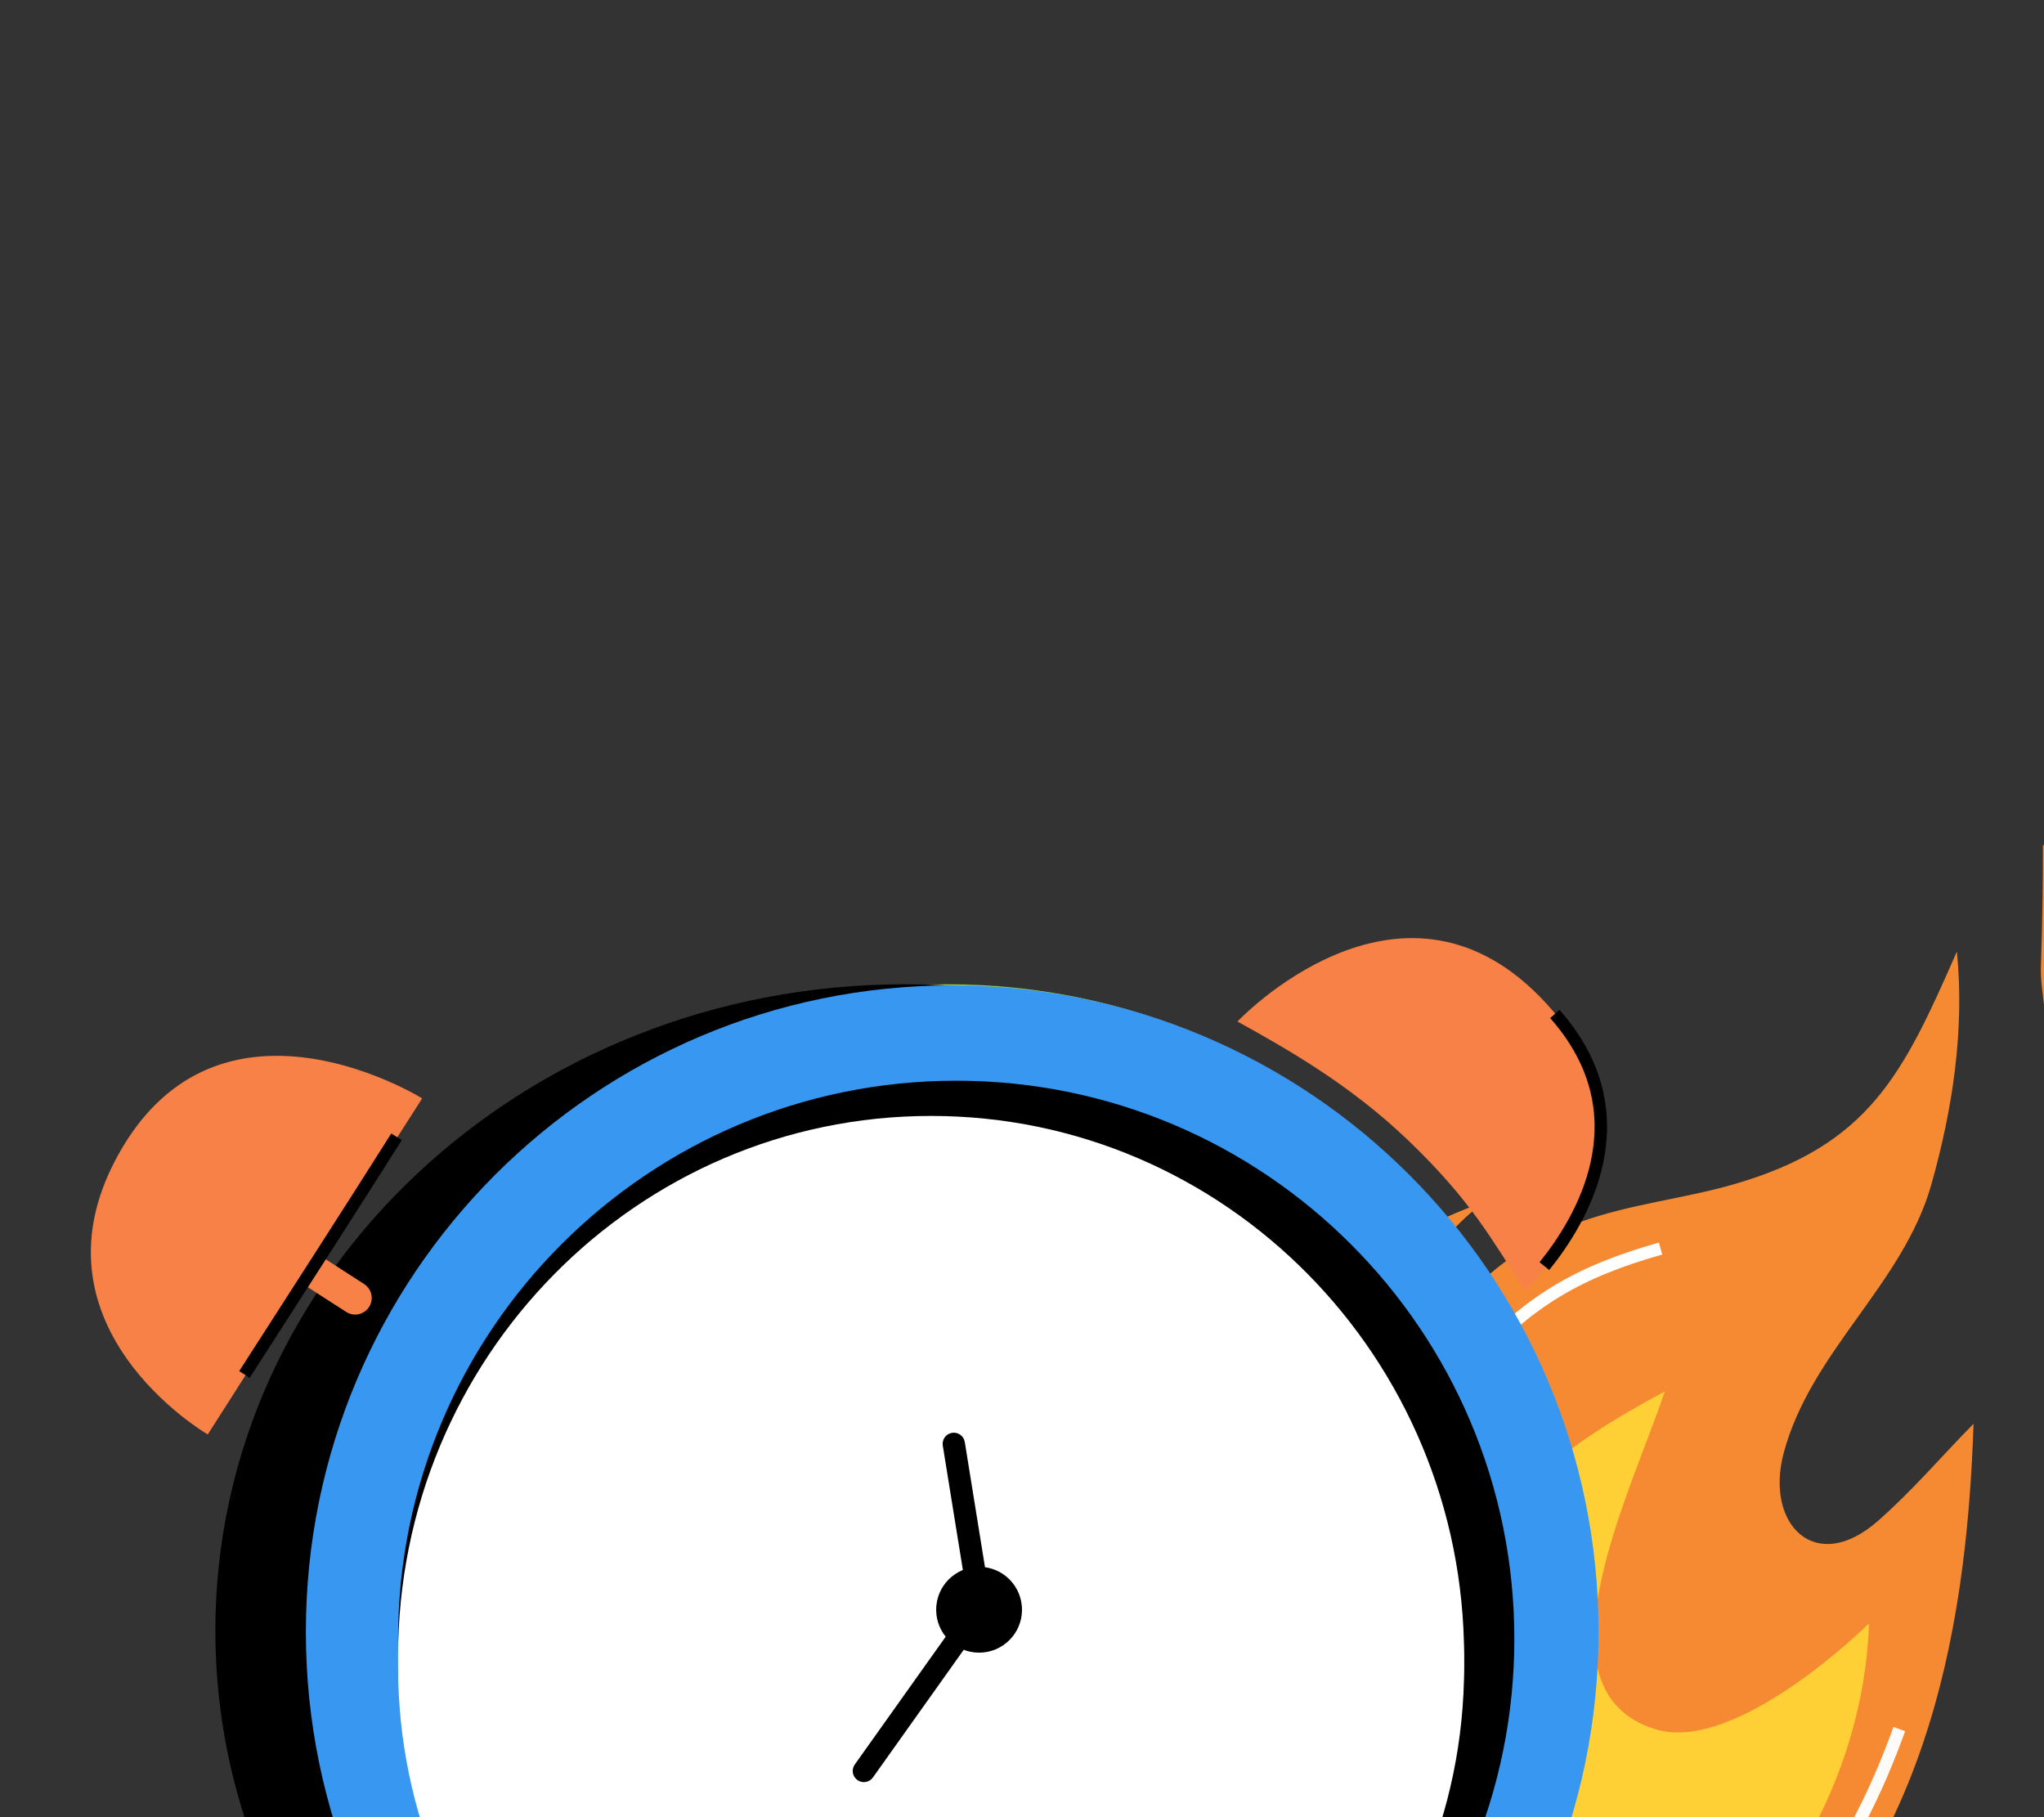 <?xml version="1.0" encoding="UTF-8"?> <svg xmlns="http://www.w3.org/2000/svg" width="360" height="320" viewBox="0 0 360 320" fill="none"><rect x="0" y="0" width="360" height="320" fill="#333333" stroke="none"/><g clip-path="url(#clip0_7441_59954)"><path opacity="0.961" d="M344.656 167.575C346.037 181.325 343.892 195.412 340.149 208.621C335.17 226.191 318.922 237.98 314.151 255.879C310.822 268.37 319.678 277.544 330.742 267.838C336.764 262.555 341.977 256.425 347.594 250.719C346.291 289.688 338.466 326.986 307.99 354.154C288.328 371.682 255.521 373.875 225.13 353.703C194.74 333.53 191.333 291.2 215.696 246.946C219.935 266.958 227.746 271.533 236.041 267.657C244.335 263.781 239.285 254.076 252.055 235.936C268.921 211.976 287.546 213.666 305.252 208.58C329.27 201.681 335.199 189.112 344.656 167.575Z" fill="#FD8D33"></path><path opacity="0.961" d="M359.812 148.727C359.786 177.16 358.679 166.44 360.516 180.997C370.079 173.324 367.323 157.828 359.812 148.727Z" fill="#FD8D33"></path><path opacity="0.961" d="M215.228 280.535C231.497 313.38 251.014 297.023 256.434 281.266C262.476 263.695 277.124 253.632 293.215 245.029C287.234 262.933 269.514 297.751 291.569 304.518C305.951 308.932 329.168 285.896 329.168 285.896C328.179 319.534 303.087 358.42 265.514 356.701C232.326 355.183 198.034 322.38 215.228 280.535Z" fill="#FFD335"></path><path opacity="0.961" d="M237.159 244.103C237.159 244.103 249.627 220.008 261.487 211.625C261.487 211.625 229.601 222.608 231.932 236.286C232.363 238.817 233.966 241.44 237.159 244.103Z" fill="#FD8D33"></path><path opacity="0.961" d="M334.516 304.484C330.867 314.584 324.987 327.757 314.45 339.916" stroke="white" stroke-width="2.19" stroke-miterlimit="10" stroke-linejoin="round"></path><path d="M292.467 219.868C278.634 223.775 268.641 229.006 258.429 241.345" stroke="white" stroke-width="2.19" stroke-miterlimit="10" stroke-linejoin="round"></path><path d="M53.086 287.168C53.086 224.298 104.052 173.332 166.921 173.332C229.792 173.332 280.758 224.298 280.758 287.168C280.758 350.037 229.792 401.003 166.921 401.003C104.052 401.003 53.086 350.037 53.086 287.168Z" fill="#91D04B"></path><path d="M37.93 287.164C37.93 224.294 92.288 173.328 159.342 173.328C226.397 173.328 280.756 224.294 280.756 287.164C280.756 350.034 226.397 400.999 159.342 400.999C92.288 400.999 37.93 350.034 37.93 287.164Z" fill="black"></path><path d="M53.871 287.363C53.871 224.493 104.837 173.527 167.707 173.527C230.575 173.527 281.543 224.493 281.543 287.363C281.543 350.234 230.575 401.199 167.707 401.199C104.837 401.199 53.871 350.234 53.871 287.363Z" fill="#3897F1"></path><path d="M70.109 288.611C70.109 234.32 114.121 190.309 168.412 190.309C222.703 190.309 266.714 234.32 266.714 288.611C266.714 342.902 222.703 386.912 168.412 386.912C114.121 386.912 70.109 342.902 70.109 288.611Z" fill="black"></path><path d="M70.113 293.51C70.113 241.924 112.144 200.105 163.992 200.105C215.839 200.105 257.87 241.924 257.87 293.51C257.87 345.096 215.839 386.914 163.992 386.914C112.144 386.914 70.113 345.096 70.113 293.51Z" fill="white"></path><path d="M70.109 291.713C70.109 239.135 112.14 196.512 163.988 196.512C215.835 196.512 257.866 239.135 257.866 291.713C257.866 344.291 215.835 386.914 163.988 386.914C112.14 386.914 70.109 344.291 70.109 291.713Z" fill="white"></path><path opacity="0.998" d="M48.194 185.93C38.753 186.07 28.64 189.911 21.335 202.454C3.353 233.328 36.593 252.603 36.593 252.603L53.453 226.18L60.968 231.024C62.299 231.882 64.067 231.526 64.96 230.219C65.89 228.861 65.516 227.009 64.132 226.118L56.593 221.251L56.671 221.133L74.351 193.422C74.351 193.422 61.994 185.726 48.194 185.93Z" fill="#F78146"></path><path d="M268.581 227.262C262.769 218.351 259.203 211.541 248.041 200.835C237.788 191.004 226.77 184.768 217.945 179.887C217.945 179.887 246.203 149.902 271.309 175.618C296.414 201.334 268.581 227.262 268.581 227.262Z" fill="#F78146"></path><path d="M164.883 283.469C164.883 279.294 168.267 275.91 172.442 275.91C176.616 275.91 180.001 279.294 180.001 283.469C180.001 287.644 176.616 291.028 172.442 291.028C168.267 291.028 164.883 287.644 164.883 283.469Z" fill="black"></path><path d="M166.049 254.569C165.876 253.499 166.603 252.491 167.674 252.318C168.744 252.146 169.751 252.873 169.924 253.943L174.301 281.053C174.474 282.123 173.746 283.13 172.676 283.303C171.606 283.476 170.599 282.749 170.426 281.678L166.049 254.569Z" fill="black"></path><path d="M171.868 280.755C172.496 279.872 173.721 279.665 174.605 280.293C175.488 280.922 175.694 282.147 175.066 283.03L153.746 313.002C153.117 313.884 151.892 314.092 151.009 313.462C150.126 312.834 149.919 311.609 150.547 310.726L171.868 280.755Z" fill="black"></path><path d="M69.837 200.188C63.638 210.04 50.476 230.511 43.051 242.041" stroke="black" stroke-width="2.19" stroke-miterlimit="10" stroke-linejoin="round"></path><path d="M273.843 178.555C289.778 196.579 278.378 215.112 272 222.958" stroke="black" stroke-width="2.19" stroke-miterlimit="10" stroke-linejoin="round"></path></g><defs><clipPath id="clip0_7441_59954"><rect width="360" height="320" rx="16" fill="white"></rect></clipPath></defs></svg> 